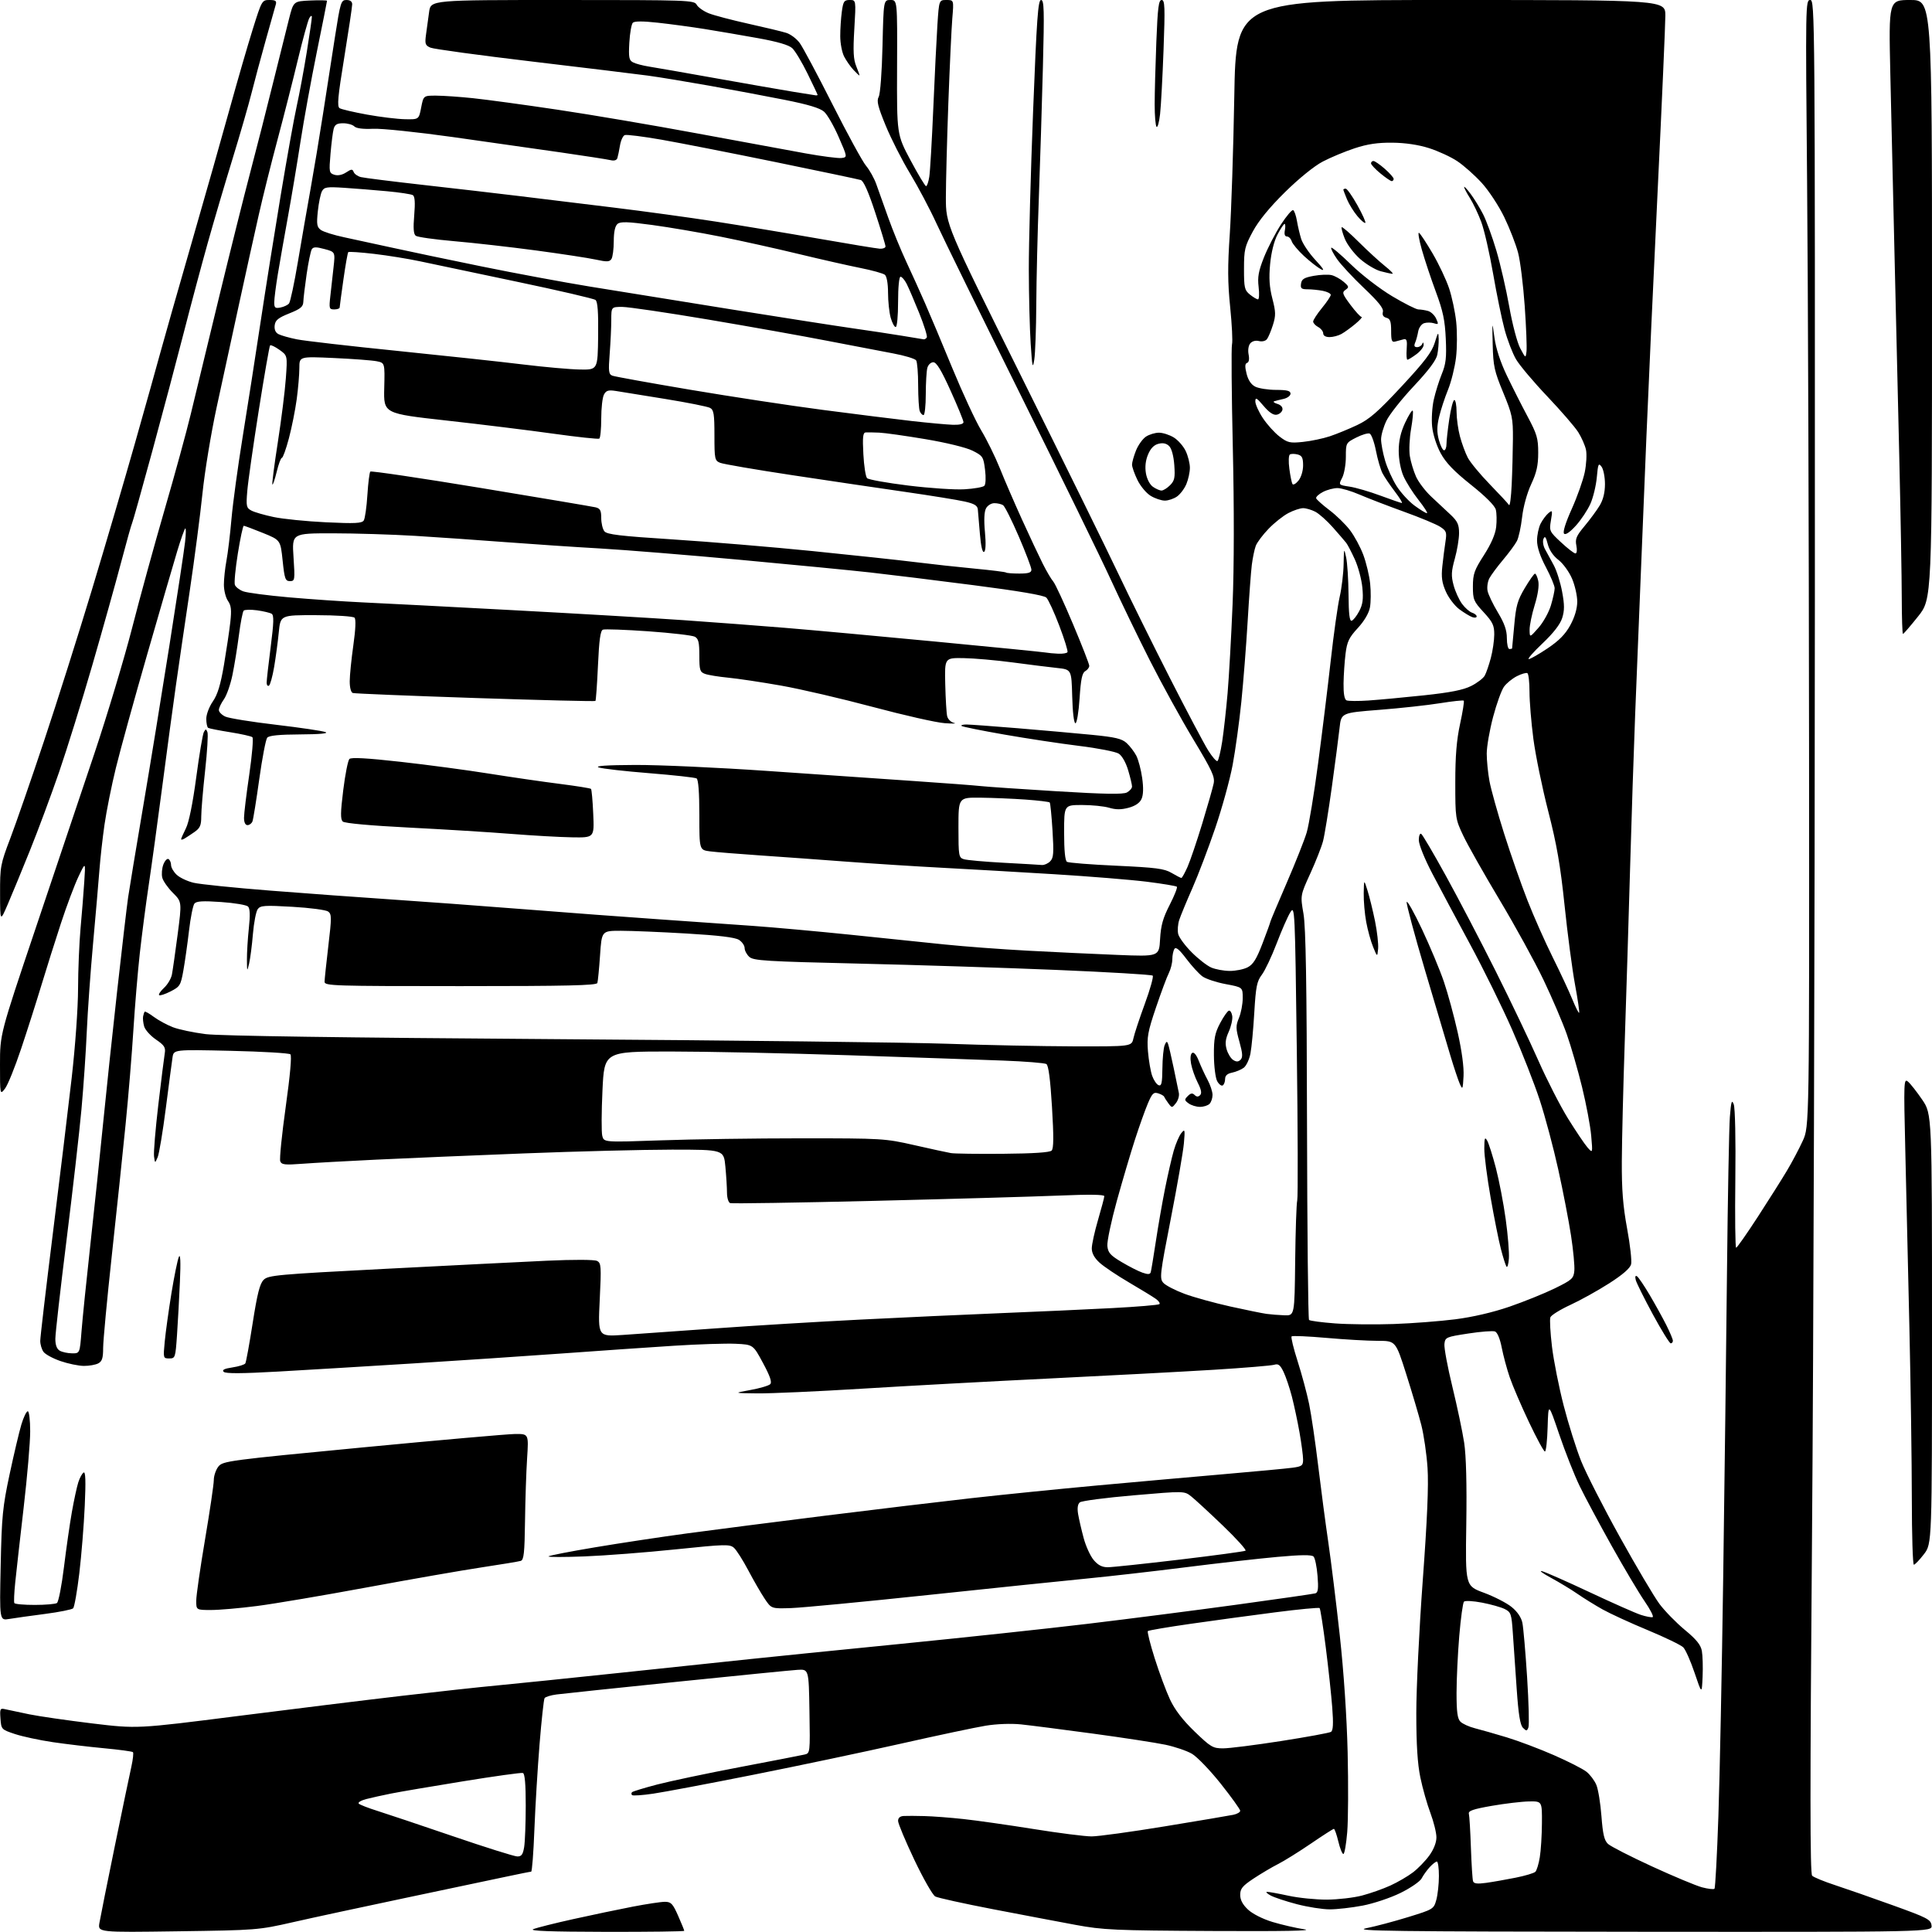 <?xml version="1.0" encoding="UTF-8" standalone="no"?>
<svg 
  version="1.1" 
  xmlns="http://www.w3.org/2000/svg" 
  xmlns:xlink="http://www.w3.org/1999/xlink" 
  xmlns:svg="http://www.w3.org/2000/svg"
  xmlns:rdf="http://www.w3.org/1999/02/22-rdf-syntax-ns#"
  xmlns:cc="http://creativecommons.org/ns#"
  xmlns:dc="http://purl.org/dc/elements/1.1/"
  viewBox="0 0 768 768"
  width="768"
  height="768"
>
<style>svg {background-color: white; }</style>"
<path stroke="none" fill="black" fill-rule="evenodd" d="M70.69,767.72C38.88,768.17 38.88,768.17 39.53,764.34C39.89,762.23 42.62,748.58 45.61,734.00C48.60,719.42 51.57,705.15 52.22,702.28C52.86,699.40 53.14,696.81 52.85,696.51C52.55,696.22 47.40,695.52 41.41,694.96C35.41,694.40 26.20,693.30 20.95,692.53C15.69,691.75 8.94,690.30 5.95,689.31C0.57,687.52 0.50,687.44 0.19,683.22C-0.10,679.19 0.02,678.96 2.19,679.47C3.46,679.76 7.69,680.66 11.60,681.46C15.50,682.26 26.75,683.88 36.60,685.08C54.50,687.24 54.50,687.24 94.50,682.15C116.50,679.35 145.97,675.72 160.00,674.09C174.03,672.45 190.90,670.61 197.50,670.00C204.10,669.38 226.15,667.12 246.50,664.97C266.85,662.83 290.02,660.38 298.00,659.53C305.98,658.68 332.92,655.96 357.88,653.48C382.84,651.00 416.36,647.41 432.38,645.49C448.40,643.57 475.00,640.16 491.50,637.90C508.00,635.64 522.12,633.60 522.89,633.38C523.96,633.05 524.15,631.46 523.74,626.39C523.45,622.77 522.74,619.34 522.15,618.75C521.40,618.00 517.18,618.04 507.80,618.89C500.48,619.55 484.15,621.39 471.50,622.99C458.85,624.59 441.07,626.62 432.00,627.50C422.93,628.38 394.57,631.32 369.00,634.03C343.43,636.74 318.93,639.08 314.57,639.23C306.63,639.50 306.63,639.50 303.96,635.50C302.49,633.30 299.56,628.23 297.45,624.23C295.34,620.24 292.80,616.23 291.80,615.32C290.12,613.80 288.45,613.84 268.55,615.90C256.75,617.13 240.44,618.38 232.30,618.70C224.16,619.01 217.74,619.01 218.04,618.68C218.34,618.35 226.66,616.73 236.54,615.08C246.42,613.42 263.05,610.91 273.50,609.50C283.95,608.09 308.48,604.95 328.00,602.51C347.52,600.08 373.62,596.95 386.00,595.56C398.38,594.17 420.88,591.90 436.00,590.51C451.12,589.13 473.85,587.10 486.50,586.01C499.15,584.92 511.41,583.77 513.75,583.45C517.55,582.94 518.00,582.60 518.00,580.19C518.00,578.71 517.36,573.89 516.59,569.48C515.81,565.07 514.44,558.64 513.55,555.18C512.65,551.72 511.17,547.32 510.25,545.39C508.91,542.59 508.16,542.01 506.54,542.51C505.42,542.86 494.58,543.76 482.45,544.51C470.32,545.25 441.07,546.81 417.45,547.96C393.83,549.11 360.14,550.94 342.58,552.03C325.03,553.11 306.35,553.95 301.08,553.89C291.50,553.78 291.50,553.78 298.29,552.55C302.03,551.87 305.57,550.83 306.17,550.23C306.94,549.46 306.14,547.08 303.31,541.83C299.38,534.50 299.38,534.50 292.44,534.17C288.62,533.99 277.62,534.34 268.00,534.95C258.38,535.56 238.35,536.94 223.50,538.02C208.65,539.09 181.88,540.88 164.00,542.00C146.12,543.12 122.16,544.56 110.74,545.21C96.03,546.04 89.67,546.07 88.92,545.32C88.16,544.56 89.17,544.05 92.40,543.57C94.91,543.19 97.21,542.47 97.52,541.97C97.83,541.47 99.15,534.23 100.45,525.90C102.27,514.27 103.28,510.27 104.80,508.76C106.63,506.92 110.07,506.61 153.14,504.38C178.64,503.06 207.60,501.61 217.50,501.15C228.06,500.67 236.25,500.70 237.31,501.23C238.98,502.06 239.06,503.24 238.40,516.73C237.69,531.32 237.69,531.32 247.60,530.66C253.04,530.30 269.65,529.13 284.50,528.05C299.35,526.97 325.23,525.40 342.00,524.56C358.77,523.71 383.98,522.56 398.00,521.99C412.02,521.43 431.78,520.53 441.90,520.00C452.02,519.47 460.57,518.75 460.90,518.41C461.23,518.07 460.60,517.14 459.50,516.35C458.40,515.55 453.60,512.61 448.84,509.82C444.07,507.03 438.78,503.48 437.09,501.93C435.02,500.04 434.00,498.17 434.00,496.26C434.00,494.68 435.12,489.60 436.48,484.95C437.84,480.30 438.97,476.05 438.98,475.50C439.00,474.84 432.92,474.76 421.25,475.25C411.49,475.66 378.30,476.61 347.50,477.36C316.70,478.10 290.94,478.51 290.25,478.25C289.56,478.00 289.00,476.15 288.99,474.14C288.99,472.14 288.70,467.46 288.35,463.75C287.71,457.00 287.71,457.00 267.11,457.00C255.77,457.01 229.40,457.67 208.50,458.49C187.60,459.30 161.05,460.42 149.50,460.98C137.95,461.53 124.79,462.27 120.26,462.61C113.20,463.15 111.94,463.00 111.40,461.60C111.06,460.70 112.04,450.97 113.58,439.97C115.32,427.57 116.03,419.65 115.44,419.11C114.92,418.63 104.27,418.01 91.78,417.72C69.05,417.20 69.05,417.20 68.58,420.35C68.32,422.08 67.12,431.15 65.92,440.50C64.72,449.85 63.26,458.62 62.68,460.00C61.61,462.50 61.61,462.50 61.23,459.67C61.02,458.12 61.79,448.89 62.93,439.17C64.08,429.45 65.23,420.25 65.49,418.73C65.89,416.38 65.35,415.53 61.99,413.23C59.80,411.73 57.69,409.38 57.30,408.00C56.91,406.62 56.72,404.82 56.89,404.00C57.05,403.18 57.34,402.34 57.53,402.15C57.72,401.96 59.36,402.90 61.18,404.25C63.01,405.60 66.41,407.44 68.74,408.34C71.07,409.24 76.92,410.47 81.74,411.08C87.37,411.79 136.70,412.50 220.00,413.07C291.23,413.55 361.65,414.38 376.50,414.91C391.35,415.44 413.93,415.90 426.67,415.94C449.84,416.00 449.84,416.00 450.55,412.75C450.93,410.96 452.98,404.78 455.09,399.02C457.21,393.25 458.61,388.22 458.22,387.83C457.82,387.44 440.62,386.42 420.00,385.56C399.38,384.70 363.88,383.57 341.12,383.04C304.52,382.18 299.52,381.88 297.87,380.38C296.84,379.45 296.00,377.87 296.00,376.87C296.00,375.87 294.99,374.40 293.75,373.61C292.20,372.62 285.75,371.84 273.00,371.09C262.82,370.49 251.05,370.00 246.84,370.00C239.19,370.00 239.19,370.00 238.53,379.75C238.16,385.11 237.68,390.06 237.46,390.75C237.15,391.73 225.38,392.00 183.03,392.00C132.23,392.00 129.00,391.90 129.02,390.25C129.03,389.29 129.71,382.88 130.52,376.00C131.86,364.72 131.86,363.39 130.45,362.35C129.59,361.71 123.21,360.87 116.27,360.47C105.14,359.83 103.52,359.93 102.45,361.40C101.78,362.32 100.92,366.76 100.54,371.28C100.17,375.80 99.48,381.07 99.03,383.00C98.23,386.37 98.20,386.32 98.16,381.50C98.14,378.75 98.48,373.12 98.92,369.00C99.48,363.83 99.38,361.15 98.61,360.37C98.00,359.74 93.19,358.93 87.91,358.57C80.61,358.06 78.08,358.21 77.28,359.20C76.71,359.92 75.74,364.77 75.13,370.00C74.52,375.23 73.51,382.33 72.89,385.79C71.84,391.70 71.54,392.20 67.79,394.11C65.60,395.23 63.55,395.89 63.25,395.58C62.94,395.27 63.83,393.96 65.23,392.66C66.63,391.37 68.03,389.00 68.34,387.40C68.65,385.81 69.67,378.65 70.61,371.50C72.31,358.50 72.31,358.50 68.72,354.91C66.74,352.93 64.84,350.22 64.50,348.87C64.17,347.52 64.36,345.17 64.94,343.65C65.52,342.13 66.45,341.16 67.00,341.50C67.55,341.84 68.00,342.91 68.00,343.88C68.00,344.86 69.01,346.60 70.25,347.75C71.49,348.91 74.53,350.34 77.00,350.92C79.47,351.51 93.16,352.91 107.41,354.03C121.66,355.15 143.03,356.71 154.91,357.50C166.78,358.29 190.68,360.05 208.00,361.41C225.32,362.78 249.62,364.59 262.00,365.44C274.38,366.29 291.25,367.47 299.50,368.07C307.75,368.66 325.07,370.23 338.00,371.56C350.93,372.89 367.80,374.64 375.50,375.44C383.20,376.24 398.05,377.35 408.50,377.91C418.95,378.47 434.98,379.23 444.13,379.59C460.76,380.26 460.76,380.26 461.15,373.32C461.46,367.89 462.28,364.94 464.96,359.72C466.84,356.05 468.13,352.80 467.82,352.49C467.51,352.18 462.14,351.29 455.88,350.50C449.62,349.72 433.02,348.37 419.00,347.51C404.98,346.65 384.95,345.50 374.50,344.95C364.05,344.40 346.95,343.31 336.50,342.52C326.05,341.73 310.52,340.61 302.00,340.03C293.48,339.45 284.59,338.73 282.25,338.43C278.00,337.88 278.00,337.88 278.00,324.00C278.00,315.04 277.61,309.88 276.91,309.44C276.31,309.07 267.87,308.14 258.16,307.36C248.45,306.59 239.38,305.56 238.00,305.06C236.33,304.46 241.14,304.13 252.52,304.08C261.89,304.04 285.51,305.11 305.02,306.46C324.54,307.81 350.62,309.61 363.00,310.45C375.38,311.29 387.52,312.21 390.00,312.49C392.48,312.76 406.07,313.69 420.21,314.55C439.03,315.70 446.46,315.82 447.96,315.02C449.08,314.42 450.00,313.35 450.00,312.65C450.00,311.94 449.31,309.03 448.46,306.18C447.55,303.12 446.02,300.42 444.71,299.58C443.49,298.81 436.43,297.42 429.00,296.51C421.57,295.60 408.14,293.56 399.15,291.99C390.16,290.42 382.54,288.88 382.23,288.57C381.92,288.25 382.75,288.00 384.08,288.00C385.41,287.99 394.60,288.66 404.50,289.48C414.40,290.30 427.68,291.48 434.00,292.10C443.34,293.02 445.94,293.63 447.85,295.37C449.13,296.54 450.86,298.80 451.69,300.38C452.51,301.97 453.57,305.95 454.03,309.23C454.59,313.18 454.50,316.00 453.77,317.60C453.05,319.19 451.30,320.38 448.63,321.10C445.70,321.89 443.57,321.89 440.92,321.10C438.91,320.49 434.06,320.00 430.13,320.00C423.00,320.00 423.00,320.00 423.00,330.94C423.00,338.07 423.40,342.13 424.14,342.59C424.77,342.98 433.62,343.68 443.81,344.14C459.56,344.87 462.83,345.29 465.72,347.00C467.59,348.10 469.34,349.00 469.61,349.00C469.89,349.00 470.99,347.01 472.07,344.59C473.14,342.16 475.77,334.40 477.92,327.34C480.07,320.28 482.11,313.12 482.45,311.44C482.99,308.81 481.82,306.29 474.38,293.94C469.59,286.00 461.81,271.85 457.07,262.50C452.34,253.15 445.38,238.75 441.60,230.50C437.83,222.25 421.79,189.40 405.96,157.50C390.12,125.60 374.99,94.76 372.33,88.97C369.68,83.18 364.90,74.15 361.72,68.90C358.54,63.65 354.20,55.11 352.07,49.92C348.95,42.31 348.41,40.12 349.29,38.50C349.92,37.36 350.57,28.68 350.81,18.25C351.24,0.00 351.24,0.00 353.98,0.00C356.71,-0.00 356.71,-0.00 356.60,26.75C356.50,53.50 356.50,53.50 361.97,63.75C364.98,69.39 367.75,74.00 368.13,74.00C368.51,74.00 369.09,72.31 369.41,70.25C369.73,68.19 370.45,55.93 371.00,43.00C371.55,30.07 372.29,15.11 372.64,9.75C373.29,-0.00 373.29,-0.00 376.23,0.00C379.17,0.00 379.17,0.00 378.56,7.25C378.23,11.24 377.52,26.42 376.98,41.00C376.45,55.58 376.01,72.41 376.00,78.41C376.00,89.33 376.00,89.33 406.12,149.91C422.68,183.24 439.96,218.38 444.52,228.00C449.08,237.62 458.32,256.30 465.04,269.50C471.77,282.70 478.61,295.64 480.24,298.25C481.87,300.86 483.54,302.78 483.96,302.52C484.38,302.27 485.22,298.78 485.84,294.78C486.45,290.78 487.42,282.10 487.99,275.50C488.55,268.90 489.45,252.93 489.98,240.00C490.58,225.44 490.61,201.77 490.06,177.78C489.57,156.48 489.43,138.09 489.74,136.90C490.05,135.72 489.72,129.07 489.02,122.12C488.01,112.26 487.98,105.89 488.86,93.00C489.47,83.92 490.28,59.29 490.65,38.25C491.31,0.00 491.31,0.00 576.66,0.00C662.00,0.00 662.00,0.00 662.00,6.25C662.00,9.69 660.64,40.62 658.98,75.00C657.32,109.38 655.30,153.70 654.48,173.50C653.67,193.30 652.56,220.53 652.01,234.00C651.46,247.47 650.56,269.98 650.00,284.00C649.45,298.02 648.54,325.48 647.99,345.00C647.43,364.52 646.49,395.35 645.88,413.50C645.27,431.65 644.74,453.25 644.70,461.50C644.64,472.91 645.14,479.34 646.80,488.35C648.01,494.86 648.72,501.26 648.39,502.57C648.00,504.13 645.06,506.70 639.73,510.11C635.30,512.95 628.35,516.82 624.28,518.70C620.22,520.57 616.63,522.80 616.30,523.65C615.98,524.50 616.27,529.76 616.94,535.34C617.61,540.93 619.71,551.47 621.59,558.76C623.47,566.05 626.60,575.97 628.53,580.81C630.47,585.64 637.39,599.23 643.93,611.00C650.46,622.77 657.54,634.72 659.65,637.57C661.77,640.41 666.29,645.04 669.70,647.87C674.30,651.66 676.07,653.84 676.51,656.25C676.84,658.04 676.98,662.65 676.81,666.50C676.50,673.50 676.50,673.50 673.63,665.00C672.06,660.33 670.03,655.76 669.13,654.85C668.24,653.95 661.88,650.87 655.00,648.01C648.12,645.16 640.02,641.43 637.00,639.74C633.98,638.04 629.50,635.27 627.06,633.58C624.62,631.88 619.89,629.03 616.56,627.22C613.23,625.42 611.62,624.23 613.00,624.58C614.38,624.93 622.92,628.70 632.00,632.97C641.08,637.23 650.19,641.27 652.26,641.94C654.33,642.61 656.44,643.01 656.95,642.83C657.47,642.65 656.02,639.80 653.74,636.50C651.47,633.20 645.58,623.30 640.66,614.50C635.74,605.70 630.00,594.98 627.91,590.67C625.82,586.36 622.17,577.13 619.81,570.17C615.50,557.50 615.50,557.50 615.21,567.25C615.06,572.61 614.57,577.00 614.13,577.00C613.68,577.00 610.82,571.71 607.76,565.25C604.69,558.79 601.27,550.80 600.14,547.50C599.01,544.20 597.58,538.88 596.96,535.69C596.28,532.18 595.22,529.64 594.29,529.28C593.45,528.96 588.65,529.32 583.63,530.10C574.81,531.45 574.49,531.59 574.18,534.25C574.01,535.76 575.43,543.41 577.34,551.25C579.25,559.09 581.36,569.10 582.03,573.50C582.82,578.72 583.11,590.01 582.87,605.96C582.50,630.42 582.50,630.42 589.90,633.15C593.96,634.66 598.91,637.19 600.87,638.79C603.15,640.63 604.72,642.93 605.17,645.09C605.56,646.97 606.41,656.71 607.05,666.75C607.69,676.78 607.93,685.75 607.57,686.68C606.99,688.18 606.77,688.20 605.40,686.83C604.29,685.72 603.61,681.52 602.91,671.40C602.37,663.76 601.68,653.78 601.38,649.23C600.86,641.53 600.63,640.86 598.16,639.62C596.70,638.89 592.63,637.74 589.12,637.07C585.62,636.40 582.39,636.22 581.95,636.68C581.52,637.13 580.67,643.26 580.08,650.30C579.49,657.35 579.00,667.55 579.00,672.98C579.00,680.55 579.36,683.22 580.55,684.40C581.39,685.25 583.98,686.42 586.30,687.01C588.61,687.59 594.30,689.22 598.94,690.62C603.58,692.03 612.02,695.21 617.69,697.70C623.36,700.18 629.18,703.14 630.62,704.28C632.06,705.41 633.84,707.77 634.57,709.52C635.31,711.28 636.22,716.87 636.60,721.96C637.15,729.17 637.72,731.60 639.21,732.99C640.27,733.97 648.11,737.98 656.65,741.91C665.19,745.84 674.15,749.58 676.56,750.23C678.96,750.87 681.20,751.13 681.53,750.80C681.86,750.47 682.56,737.45 683.09,721.85C683.63,706.26 684.48,663.58 685.00,627.00C685.52,590.42 686.19,535.98 686.50,506.00C686.81,476.02 687.33,448.12 687.65,444.00C688.14,437.80 688.41,436.93 689.19,439.00C689.74,440.44 690.01,453.09 689.82,468.75C689.64,483.74 689.79,496.00 690.14,496.00C690.49,496.00 694.35,490.49 698.73,483.75C703.10,477.01 708.33,468.74 710.34,465.36C712.36,461.99 715.18,456.65 716.62,453.51C719.24,447.79 719.24,447.79 719.13,296.65C719.06,213.52 718.71,112.76 718.35,72.75C717.70,1.64 717.73,0.00 719.59,0.00C721.46,0.00 721.50,4.61 721.44,238.75C721.41,370.06 720.90,537.58 720.30,611.00C719.49,711.02 719.50,744.78 720.36,745.63C720.99,746.25 725.10,747.94 729.50,749.38C733.90,750.82 744.25,754.43 752.50,757.41C766.23,762.36 767.53,763.03 767.82,765.41C768.13,768.00 768.13,768.00 652.32,767.91C553.84,767.83 537.49,767.62 543.09,766.50C546.71,765.78 554.23,763.78 559.80,762.06C569.77,758.99 569.94,758.88 570.96,755.22C571.52,753.17 571.99,748.91 571.99,745.75C572.00,742.59 571.63,740.00 571.17,740.00C570.72,740.00 569.43,741.01 568.30,742.25C567.17,743.49 565.74,745.49 565.12,746.70C564.49,747.91 560.72,750.50 556.74,752.46C552.75,754.43 545.98,756.69 541.66,757.51C537.35,758.33 531.47,759.00 528.60,759.00C525.73,759.00 519.84,758.07 515.51,756.94C511.19,755.81 506.49,754.25 505.08,753.48C503.66,752.71 503.03,752.06 503.68,752.04C504.34,752.02 508.16,752.71 512.18,753.58C516.21,754.46 523.10,755.15 527.50,755.13C531.90,755.10 538.20,754.37 541.50,753.49C544.80,752.62 549.86,750.83 552.74,749.51C555.61,748.20 559.63,745.86 561.66,744.31C563.69,742.77 566.62,739.74 568.17,737.60C569.93,735.18 571.00,732.44 571.00,730.37C571.00,728.54 569.92,724.19 568.61,720.69C567.29,717.19 565.49,710.84 564.61,706.56C563.48,701.12 563.00,693.45 563.00,680.99C563.00,671.20 564.15,647.51 565.56,628.35C567.34,604.24 567.93,590.43 567.47,583.54C567.11,578.06 565.99,570.37 564.99,566.45C563.99,562.54 561.28,553.41 558.98,546.17C554.79,533.00 554.79,533.00 547.64,533.00C543.71,533.00 534.54,532.48 527.25,531.83C519.97,531.19 513.75,530.92 513.43,531.24C513.11,531.56 514.19,536.02 515.84,541.16C517.48,546.30 519.53,553.92 520.39,558.09C521.25,562.26 522.87,573.29 523.99,582.59C525.11,591.89 526.92,605.58 528.01,613.00C529.10,620.42 531.15,637.08 532.57,650.00C534.17,664.57 535.36,682.28 535.71,696.59C536.01,709.30 535.94,723.58 535.54,728.34C535.14,733.10 534.46,737.00 534.01,737.00C533.56,737.00 532.66,734.75 532.00,732.00C531.34,729.25 530.55,727.00 530.24,727.00C529.93,727.00 525.82,729.64 521.09,732.87C516.37,736.09 510.50,739.75 508.05,740.99C505.60,742.23 501.22,744.83 498.30,746.76C493.89,749.69 493.00,750.78 493.00,753.24C493.00,755.26 493.99,757.12 496.11,759.10C497.93,760.80 501.98,762.85 505.86,764.02C509.51,765.12 515.20,766.43 518.50,766.93C522.47,767.52 510.14,767.75 482.00,767.60C442.92,767.40 438.54,767.20 427.50,765.16C420.90,763.94 406.08,761.12 394.57,758.91C383.06,756.69 372.81,754.43 371.78,753.88C370.75,753.33 367.01,746.77 363.46,739.30C359.91,731.82 357.00,724.87 357.00,723.85C357.00,722.63 357.77,721.96 359.25,721.88C360.49,721.81 364.20,721.83 367.50,721.92C370.80,722.00 377.77,722.53 383.00,723.10C388.23,723.66 400.74,725.45 410.82,727.06C420.90,728.68 431.29,730.00 433.92,730.00C436.55,730.00 449.68,728.20 463.10,725.99C476.52,723.79 488.74,721.73 490.25,721.41C491.76,721.10 493.00,720.38 493.00,719.81C493.00,719.25 489.51,714.40 485.25,709.03C480.99,703.67 475.83,698.32 473.79,697.14C471.76,695.96 467.03,694.35 463.28,693.56C459.54,692.77 446.58,690.78 434.49,689.14C422.40,687.50 409.51,685.85 405.84,685.47C401.92,685.07 396.17,685.28 391.84,685.99C387.81,686.65 372.57,689.87 358.00,693.16C343.43,696.44 317.10,701.99 299.50,705.49C281.90,709.00 263.97,712.38 259.66,713.01C255.36,713.65 251.57,713.90 251.25,713.58C250.93,713.26 250.93,712.74 251.25,712.42C251.57,712.10 256.03,710.74 261.17,709.39C266.30,708.05 281.07,704.93 294.00,702.47C306.93,700.01 318.52,697.76 319.77,697.47C322.04,696.95 322.05,696.90 321.77,680.22C321.50,663.50 321.50,663.50 317.00,663.79C314.52,663.95 292.93,666.09 269.00,668.55C245.07,671.01 223.60,673.26 221.27,673.57C218.95,673.87 216.79,674.53 216.47,675.05C216.16,675.56 215.26,683.74 214.49,693.24C213.72,702.73 212.79,718.04 212.43,727.25C212.08,736.46 211.50,744.01 211.14,744.02C210.79,744.02 206.22,744.94 201.00,746.05C195.78,747.16 177.78,750.96 161.00,754.49C144.22,758.02 124.20,762.34 116.50,764.09C102.70,767.23 102.05,767.28 70.69,767.72zM240.75,767.94C218.56,767.89 210.22,767.58 212.00,766.86C213.38,766.30 220.57,764.49 228.00,762.85C235.43,761.20 246.00,758.99 251.50,757.93C257.00,756.87 262.76,756.00 264.30,756.00C266.75,756.00 267.43,756.72 269.56,761.53C270.90,764.57 272.00,767.27 272.00,767.53C272.00,767.79 257.94,767.97 240.75,767.94zM590.74,748.47C593.36,748.11 598.62,747.18 602.43,746.42C606.25,745.66 609.80,744.60 610.34,744.06C610.87,743.53 611.66,740.94 612.09,738.30C612.53,735.66 612.91,729.56 612.94,724.75C613.00,716.00 613.00,716.00 607.75,716.10C604.86,716.15 598.23,716.94 593.00,717.85C585.56,719.15 583.59,719.84 583.90,721.01C584.12,721.83 584.48,727.90 584.71,734.50C584.94,741.10 585.32,747.09 585.56,747.81C585.87,748.78 587.24,748.95 590.74,748.47zM205.62,737.97C207.30,737.99 207.87,737.22 208.36,734.25C208.70,732.19 208.98,724.80 208.99,717.83C209.00,709.29 208.63,705.04 207.87,704.79C207.25,704.58 196.53,706.07 184.06,708.10C171.58,710.12 158.70,712.31 155.44,712.97C152.17,713.62 147.76,714.60 145.62,715.15C143.49,715.70 142.14,716.52 142.62,716.98C143.11,717.44 146.43,718.73 150.00,719.85C153.57,720.97 167.07,725.50 180.00,729.91C192.93,734.33 204.45,737.95 205.62,737.97zM486.21,695.00C488.63,695.00 499.00,693.69 509.25,692.09C519.50,690.49 528.43,688.85 529.08,688.45C529.94,687.92 530.08,685.23 529.59,678.78C529.22,673.87 528.06,663.08 527.01,654.81C525.96,646.53 524.86,639.53 524.57,639.24C524.28,638.95 516.27,639.71 506.77,640.94C497.27,642.16 482.15,644.22 473.16,645.51C464.17,646.80 456.58,648.09 456.29,648.38C456.00,648.67 457.22,653.54 459.01,659.20C460.80,664.87 463.53,672.22 465.08,675.54C467.00,679.65 470.11,683.71 474.85,688.29C481.29,694.50 482.13,695.00 486.21,695.00zM3.65,643.56C-0.20,644.21 -0.20,644.21 0.27,622.35C0.68,602.76 1.05,599.00 3.83,586.00C5.53,578.02 7.64,569.14 8.50,566.25C9.37,563.36 10.51,561.00 11.04,561.00C11.57,561.00 12.00,564.54 12.00,568.98C12.00,573.37 10.84,586.98 9.41,599.23C7.99,611.48 6.48,624.88 6.06,629.00C5.63,633.12 5.47,636.84 5.70,637.25C5.93,637.66 9.58,637.99 13.81,637.98C18.04,637.98 22.01,637.64 22.63,637.23C23.25,636.83 24.51,630.42 25.42,623.00C26.33,615.58 27.75,605.67 28.58,601.00C29.41,596.33 30.55,591.04 31.12,589.26C31.68,587.48 32.64,585.73 33.23,585.36C34.01,584.88 34.14,588.68 33.69,598.59C33.35,606.24 32.37,618.33 31.52,625.47C30.67,632.60 29.56,638.84 29.07,639.33C28.58,639.82 23.52,640.83 17.84,641.57C12.15,642.31 5.77,643.20 3.65,643.56zM83.91,640.00C78.00,640.00 78.00,640.00 78.01,636.25C78.02,634.19 79.59,623.27 81.50,612.00C83.41,600.73 84.98,590.09 84.99,588.36C84.99,586.63 85.83,584.20 86.83,582.96C88.59,580.78 90.89,580.48 144.08,575.38C174.56,572.46 201.90,570.05 204.83,570.03C210.16,570.00 210.16,570.00 209.53,579.75C209.18,585.11 208.81,596.37 208.70,604.76C208.53,617.33 208.24,620.10 207.00,620.48C206.18,620.73 199.20,621.89 191.50,623.05C183.80,624.21 163.32,627.78 146.00,630.99C128.68,634.20 108.95,637.54 102.16,638.41C95.37,639.29 87.16,640.00 83.91,640.00zM440.34,623.00C442.08,623.00 454.92,621.64 468.88,619.98C482.84,618.32 494.64,616.72 495.11,616.43C495.57,616.14 491.51,611.64 486.07,606.42C480.64,601.21 474.97,595.98 473.48,594.81C470.77,592.68 470.77,592.68 450.66,594.41C439.59,595.36 429.96,596.62 429.25,597.21C428.40,597.91 428.17,599.51 428.57,601.89C428.91,603.87 429.89,608.14 430.76,611.37C431.62,614.60 433.42,618.54 434.75,620.12C436.48,622.18 438.08,623.00 440.34,623.00zM760.79,622.00C760.35,622.00 759.99,610.19 759.98,595.75C759.97,581.31 759.54,550.83 759.02,528.00C758.51,505.18 757.77,473.45 757.39,457.50C756.73,429.91 756.78,428.57 758.45,429.96C759.42,430.76 761.96,434.00 764.11,437.15C768.00,442.89 768.00,442.89 768.00,528.26C768.00,613.64 768.00,613.64 764.79,617.82C763.02,620.12 761.22,622.00 760.79,622.00zM33.32,542.97C31.22,542.95 27.05,542.09 24.05,541.05C21.05,540.02 18.01,538.37 17.30,537.39C16.58,536.42 16.00,534.45 16.00,533.02C16.00,531.59 18.25,512.43 20.99,490.46C23.73,468.48 27.11,440.61 28.49,428.52C29.92,416.00 31.01,400.73 31.03,393.02C31.05,385.59 31.50,374.77 32.02,369.00C32.55,363.23 33.21,354.90 33.50,350.50C34.03,342.50 34.03,342.50 31.18,348.50C29.61,351.80 26.48,360.12 24.23,367.00C21.97,373.88 18.50,384.90 16.50,391.50C14.51,398.10 10.87,409.52 8.40,416.89C5.94,424.25 3.05,431.40 1.96,432.77C0.00,435.27 0.00,435.27 0.00,423.18C0.00,411.10 0.00,411.10 14.07,369.30C21.81,346.31 32.37,314.90 37.53,299.50C42.68,284.10 49.44,261.63 52.53,249.57C55.62,237.51 61.43,216.36 65.44,202.57C69.45,188.78 74.14,171.65 75.86,164.50C77.59,157.35 82.60,136.65 86.99,118.50C91.39,100.35 97.01,77.85 99.48,68.50C101.95,59.15 106.02,43.17 108.53,33.00C111.04,22.82 113.90,11.35 114.89,7.50C116.67,0.50 116.67,0.50 123.34,0.20C127.00,0.04 130.00,0.10 130.00,0.32C130.00,0.55 128.18,9.69 125.95,20.62C123.72,31.55 120.80,47.62 119.45,56.32C118.11,65.02 115.85,78.52 114.43,86.32C113.01,94.12 111.21,104.33 110.44,109.00C109.67,113.67 109.03,118.68 109.02,120.11C109.00,122.35 109.35,122.66 111.47,122.25C112.83,121.99 114.37,121.27 114.89,120.64C115.41,120.01 117.00,112.52 118.43,104.00C119.87,95.47 122.13,82.42 123.47,75.00C124.80,67.58 127.01,54.30 128.37,45.50C129.73,36.70 131.87,22.86 133.14,14.75C135.33,0.74 135.56,0.00 137.72,0.00C139.21,0.00 140.00,0.60 140.00,1.73C140.00,2.68 138.58,12.17 136.85,22.83C134.28,38.55 133.94,42.34 135.01,43.01C135.74,43.46 140.65,44.60 145.92,45.56C151.19,46.51 157.97,47.34 161.00,47.39C166.50,47.50 166.50,47.50 167.42,42.75C168.34,38.00 168.34,38.00 173.42,38.02C176.21,38.03 182.78,38.48 188.00,39.03C193.22,39.57 208.30,41.62 221.50,43.59C234.70,45.55 259.68,49.79 277.00,53.01C294.32,56.23 313.82,59.82 320.33,60.99C326.83,62.16 333.22,62.98 334.52,62.81C336.89,62.50 336.89,62.50 333.40,54.50C331.49,50.10 328.88,45.56 327.60,44.42C325.97,42.96 321.33,41.56 311.89,39.68C304.53,38.22 291.07,35.69 282.00,34.07C272.93,32.46 261.90,30.64 257.50,30.05C253.10,29.45 232.40,26.94 211.50,24.46C190.60,21.98 172.44,19.50 171.14,18.95C169.04,18.05 168.84,17.48 169.35,13.72C169.67,11.40 170.22,7.36 170.58,4.75C171.23,0.00 171.23,0.00 223.58,0.00C273.79,0.00 275.97,0.08 276.94,1.88C277.49,2.91 279.65,4.44 281.73,5.28C283.82,6.11 290.92,7.98 297.51,9.44C304.10,10.90 310.88,12.53 312.58,13.07C314.27,13.60 316.66,15.40 317.88,17.06C319.11,18.72 324.98,29.71 330.92,41.48C336.87,53.26 342.87,64.25 344.27,65.91C345.66,67.56 347.50,70.85 348.34,73.21C349.19,75.57 351.32,81.55 353.08,86.50C354.84,91.45 358.06,99.33 360.24,104.00C362.42,108.67 365.78,116.10 367.71,120.50C369.64,124.90 374.55,136.57 378.61,146.44C382.68,156.31 387.83,167.41 390.06,171.10C392.29,174.80 395.62,181.57 397.46,186.16C399.29,190.75 403.25,199.90 406.25,206.50C409.25,213.10 412.95,220.97 414.47,224.00C415.99,227.03 417.87,230.23 418.66,231.13C419.45,232.02 422.99,239.66 426.54,248.11C430.10,256.55 433.00,264.01 433.00,264.68C433.00,265.35 432.28,266.30 431.40,266.80C430.17,267.49 429.64,270.02 429.15,277.60C428.79,283.10 428.06,287.50 427.50,287.50C426.91,287.50 426.38,283.08 426.22,276.82C425.93,266.14 425.93,266.14 420.22,265.53C417.07,265.20 409.10,264.20 402.50,263.32C395.90,262.44 387.12,261.67 383.00,261.61C375.50,261.50 375.50,261.50 375.75,272.00C375.89,277.77 376.23,283.48 376.51,284.68C376.78,285.88 378.01,287.09 379.25,287.38C380.49,287.66 378.80,287.71 375.50,287.47C372.20,287.24 359.38,284.34 347.00,281.03C334.62,277.72 318.20,273.90 310.50,272.54C302.80,271.18 293.35,269.76 289.50,269.39C285.65,269.02 281.49,268.34 280.25,267.88C278.23,267.14 278.00,266.38 278.00,260.56C278.00,255.32 277.65,253.88 276.19,253.10C275.19,252.57 266.88,251.60 257.70,250.95C248.53,250.31 240.42,250.01 239.67,250.30C238.67,250.68 238.16,254.37 237.70,264.54C237.36,272.08 236.90,278.43 236.69,278.64C236.48,278.86 214.97,278.33 188.90,277.47C162.83,276.60 140.94,275.71 140.25,275.48C139.51,275.23 139.01,273.33 139.02,270.78C139.03,268.43 139.68,262.00 140.46,256.50C141.36,250.14 141.53,246.15 140.93,245.54C140.40,245.00 133.56,244.55 125.74,244.54C111.50,244.50 111.50,244.50 110.82,251.36C110.45,255.13 109.62,261.31 108.98,265.10C108.34,268.89 107.41,272.25 106.91,272.56C106.41,272.86 106.00,272.32 106.00,271.35C106.00,270.38 106.72,264.00 107.60,257.16C108.85,247.49 108.93,244.58 107.99,243.99C107.32,243.58 104.71,242.96 102.19,242.61C99.67,242.27 97.28,242.33 96.87,242.74C96.46,243.16 95.60,247.55 94.97,252.50C94.33,257.45 93.17,264.59 92.39,268.36C91.62,272.13 90.09,276.47 88.99,278.01C87.90,279.55 87.00,281.45 87.00,282.24C87.00,283.03 88.17,284.21 89.60,284.87C91.04,285.52 100.10,286.98 109.75,288.11C119.40,289.25 128.24,290.56 129.40,291.02C130.73,291.56 127.06,291.90 119.37,291.94C110.95,291.98 106.93,292.38 106.22,293.25C105.65,293.94 104.23,301.36 103.06,309.75C101.89,318.13 100.68,325.67 100.36,326.50C100.05,327.32 99.16,328.00 98.39,328.00C97.52,328.00 97.00,326.91 97.00,325.08C97.00,323.47 97.93,315.77 99.08,307.96C100.22,300.14 100.78,293.44 100.33,293.05C99.87,292.66 95.90,291.77 91.50,291.07C87.10,290.37 83.16,289.59 82.75,289.34C82.34,289.09 82.00,287.47 82.00,285.74C82.00,284.00 83.15,280.95 84.59,278.86C86.50,276.11 87.67,272.26 89.03,264.31C90.03,258.36 91.17,250.73 91.55,247.34C92.09,242.46 91.90,240.70 90.62,238.87C89.73,237.60 89.00,234.69 89.00,232.41C89.00,230.14 89.46,225.87 90.01,222.92C90.57,219.98 91.48,212.47 92.02,206.22C92.57,199.98 94.57,185.34 96.46,173.69C98.35,162.03 101.52,141.70 103.51,128.50C105.50,115.30 109.13,92.43 111.58,77.67C114.03,62.92 116.89,46.94 117.95,42.17C119.01,37.40 120.80,27.75 121.94,20.73C123.07,13.70 123.99,7.40 123.97,6.73C123.95,6.04 123.50,6.24 122.96,7.18C122.42,8.10 120.38,15.53 118.42,23.68C116.47,31.83 112.84,46.09 110.36,55.37C107.87,64.64 104.50,78.14 102.87,85.37C101.23,92.59 97.69,108.62 95.00,121.00C92.31,133.38 88.31,151.82 86.10,162.00C83.90,172.18 81.38,187.47 80.50,196.00C79.62,204.53 77.33,222.07 75.41,235.00C73.48,247.93 71.01,264.80 69.92,272.50C68.82,280.20 66.39,298.20 64.52,312.50C62.65,326.80 60.21,344.57 59.09,352.00C57.98,359.43 56.40,371.57 55.57,379.00C54.75,386.43 53.60,400.15 53.02,409.50C52.44,418.85 51.05,435.73 49.92,447.00C48.80,458.27 46.34,481.73 44.44,499.13C42.55,516.52 41.00,533.04 41.00,535.84C41.00,539.85 40.59,541.15 39.07,541.96C38.00,542.53 35.41,542.99 33.32,542.97zM67.28,540.00C64.87,540.00 64.85,539.92 65.49,533.25C65.84,529.54 67.04,520.94 68.14,514.13C69.25,507.33 70.58,500.81 71.10,499.63C71.72,498.22 71.87,501.54 71.52,509.50C71.23,516.10 70.71,525.66 70.36,530.75C69.74,539.72 69.65,540.00 67.28,540.00zM28.61,537.97C31.72,538.00 31.72,538.00 32.40,529.25C32.77,524.44 34.39,508.57 36.00,494.00C37.61,479.43 39.85,458.05 40.99,446.50C42.13,434.95 44.63,411.42 46.54,394.21C48.46,377.00 50.43,360.12 50.93,356.71C51.43,353.29 54.09,337.23 56.84,321.00C59.60,304.77 64.33,275.75 67.36,256.50C70.40,237.25 73.19,218.80 73.56,215.50C73.94,212.20 73.97,209.76 73.62,210.09C73.28,210.41 71.85,214.46 70.45,219.09C69.05,223.71 63.70,242.12 58.55,260.00C53.40,277.88 47.78,298.23 46.07,305.24C44.35,312.25 42.32,322.38 41.55,327.74C40.77,333.11 39.86,341.32 39.51,346.00C39.15,350.68 38.03,363.73 37.00,375.00C35.97,386.27 34.85,402.02 34.50,410.00C34.16,417.98 33.20,431.93 32.38,441.00C31.55,450.07 28.88,473.48 26.44,493.00C24.00,512.52 22.00,530.17 22.00,532.20C22.00,534.67 22.58,536.24 23.75,536.92C24.71,537.48 26.90,537.95 28.61,537.97zM664.14,534.00C663.67,534.00 660.48,528.84 657.05,522.52C653.63,516.21 650.57,510.06 650.25,508.87C649.90,507.50 650.07,506.93 650.72,507.33C651.29,507.68 653.55,511.01 655.75,514.73C657.95,518.45 660.93,523.85 662.38,526.72C663.82,529.59 665.00,532.40 665.00,532.97C665.00,533.54 664.61,534.00 664.14,534.00zM554.00,526.32C561.42,526.06 572.45,525.21 578.50,524.44C585.37,523.57 593.44,521.69 600.00,519.44C605.77,517.45 613.88,514.18 618.00,512.17C624.90,508.79 625.53,508.23 625.82,505.16C626.00,503.32 625.41,497.02 624.51,491.16C623.61,485.30 621.33,473.48 619.43,464.89C617.54,456.31 614.24,443.93 612.10,437.39C609.97,430.85 605.01,418.19 601.08,409.27C597.15,400.34 589.62,385.04 584.33,375.27C579.04,365.49 572.31,352.89 569.36,347.25C566.28,341.36 564.00,335.70 564.00,333.94C564.00,332.26 564.43,331.15 564.95,331.47C565.47,331.79 569.92,339.35 574.83,348.28C579.75,357.20 588.61,374.18 594.53,386.00C600.45,397.82 608.08,413.80 611.48,421.50C614.88,429.20 620.19,439.59 623.29,444.60C626.40,449.60 629.88,454.78 631.03,456.10C633.14,458.50 633.14,458.50 632.53,451.50C632.20,447.65 630.56,438.95 628.90,432.16C627.24,425.38 624.51,415.93 622.83,411.16C621.15,406.40 616.98,396.65 613.56,389.50C610.14,382.35 602.29,368.05 596.11,357.73C589.93,347.40 583.44,335.93 581.69,332.23C578.56,325.63 578.50,325.23 578.50,311.00C578.50,300.46 579.02,294.11 580.41,287.74C581.46,282.92 582.11,278.78 581.87,278.53C581.62,278.29 577.39,278.74 572.47,279.53C567.55,280.33 556.69,281.52 548.34,282.17C533.15,283.36 533.15,283.36 532.49,289.43C532.13,292.77 530.74,303.33 529.42,312.89C528.09,322.46 526.52,332.13 525.92,334.39C525.33,336.65 523.06,342.42 520.87,347.22C516.89,355.93 516.89,355.93 518.15,363.22C519.08,368.59 519.45,390.58 519.56,447.27C519.64,489.49 520.00,524.33 520.36,524.70C520.73,525.06 525.41,525.68 530.76,526.08C536.12,526.47 546.58,526.58 554.00,526.32zM510.56,522.85C514.61,523.00 514.61,523.00 514.85,501.25C514.99,489.29 515.35,478.46 515.67,477.19C515.99,475.92 515.91,448.98 515.50,417.32C514.78,361.15 514.71,359.82 512.94,362.63C511.94,364.21 509.50,369.76 507.51,374.98C505.52,380.19 502.86,385.81 501.60,387.48C499.63,390.08 499.21,392.18 498.60,402.50C498.22,409.10 497.53,416.43 497.07,418.80C496.62,421.16 495.41,423.71 494.38,424.47C493.34,425.23 491.26,426.09 489.75,426.40C487.87,426.78 487.00,427.57 487.00,428.92C487.00,430.00 486.57,431.15 486.05,431.47C485.53,431.79 484.54,431.03 483.85,429.78C483.17,428.52 482.58,423.90 482.55,419.50C482.51,412.84 482.92,410.71 485.00,406.75C486.38,404.14 487.95,401.89 488.50,401.75C489.05,401.61 489.65,402.58 489.84,403.89C490.02,405.21 489.40,408.01 488.44,410.13C487.14,413.02 486.93,414.77 487.61,417.14C488.11,418.87 489.29,420.78 490.23,421.37C491.48,422.16 492.27,422.13 493.14,421.26C494.08,420.32 493.98,418.73 492.69,414.11C491.21,408.79 491.19,407.78 492.52,404.61C493.33,402.66 494.00,399.13 494.00,396.76C494.00,392.46 494.00,392.46 487.25,391.20C483.54,390.51 479.38,389.13 478.00,388.14C476.62,387.15 473.74,383.99 471.58,381.13C468.79,377.42 467.43,376.30 466.85,377.21C466.40,377.92 466.02,379.76 466.02,381.30C466.01,382.84 465.38,385.31 464.63,386.80C463.87,388.28 461.57,394.45 459.52,400.50C456.26,410.14 455.87,412.30 456.34,418.00C456.64,421.57 457.39,425.93 458.01,427.67C458.63,429.41 459.78,431.09 460.57,431.39C461.72,431.83 462.01,430.55 462.07,424.72C462.11,420.75 462.51,416.60 462.96,415.50C463.62,413.90 463.90,413.80 464.33,415.00C464.63,415.82 465.63,420.10 466.55,424.50C467.47,428.90 468.40,433.40 468.62,434.50C468.84,435.60 468.31,437.40 467.45,438.50C465.91,440.46 465.85,440.46 464.47,438.61C463.70,437.57 462.94,436.39 462.79,435.99C462.63,435.59 461.55,434.97 460.38,434.61C458.58,434.05 457.97,434.66 456.26,438.73C455.15,441.35 452.86,447.77 451.17,453.00C449.47,458.23 446.24,469.16 443.98,477.29C441.73,485.43 440.02,493.53 440.19,495.29C440.45,497.97 441.38,499.02 445.85,501.68C448.79,503.44 452.53,505.34 454.15,505.90C456.33,506.66 457.18,506.62 457.44,505.71C457.64,505.05 458.54,499.55 459.46,493.50C460.37,487.45 462.02,478.00 463.12,472.50C464.22,467.00 465.78,460.21 466.58,457.41C467.39,454.60 468.75,451.45 469.60,450.41C471.02,448.65 471.10,448.98 470.61,454.55C470.31,457.88 467.98,471.30 465.43,484.36C461.07,506.70 460.89,508.23 462.47,509.97C463.40,510.99 467.18,512.95 470.88,514.32C474.58,515.69 482.76,517.95 489.05,519.35C495.35,520.74 501.85,522.07 503.50,522.29C505.15,522.52 508.32,522.77 510.56,522.85zM599.81,500.26C599.64,502.59 599.20,504.05 598.84,503.49C598.48,502.94 597.48,499.79 596.63,496.49C595.77,493.20 593.93,483.99 592.54,476.03C591.14,468.06 590.01,459.29 590.03,456.53C590.06,452.32 590.24,451.82 591.18,453.43C591.80,454.49 593.35,459.39 594.64,464.32C595.92,469.24 597.68,478.39 598.54,484.65C599.41,490.90 599.98,497.93 599.81,500.26zM398.70,458.65C410.74,458.55 417.29,458.12 418.04,457.37C418.86,456.54 418.90,451.91 418.18,439.99C417.52,429.03 416.79,423.49 415.95,422.97C415.27,422.55 407.46,421.92 398.60,421.59C389.75,421.25 362.25,420.30 337.50,419.48C312.75,418.66 280.73,417.99 266.36,417.99C240.21,418.00 240.21,418.00 239.49,433.46C239.09,441.96 239.05,450.08 239.41,451.51C240.06,454.10 240.06,454.10 262.78,453.30C275.28,452.86 300.35,452.50 318.50,452.50C350.81,452.50 351.75,452.56 363.50,455.22C370.10,456.72 376.62,458.14 378.00,458.37C379.38,458.61 388.69,458.74 398.70,458.65zM476.99,440.00C475.56,440.00 473.53,439.38 472.50,438.62C470.79,437.37 470.76,437.10 472.17,435.69C473.33,434.52 474.02,434.42 474.86,435.26C475.66,436.06 476.31,436.09 477.06,435.34C477.80,434.60 477.52,433.13 476.12,430.39C475.03,428.25 473.83,424.86 473.47,422.86C473.07,420.60 473.24,418.97 473.93,418.54C474.61,418.13 475.62,419.36 476.52,421.68C477.34,423.78 478.90,427.16 480.00,429.20C481.10,431.23 482.00,433.95 482.00,435.25C482.00,436.54 481.46,438.14 480.80,438.80C480.14,439.46 478.43,440.00 476.99,440.00zM581.78,427.83C581.49,433.10 581.39,433.31 580.30,430.86C579.66,429.41 578.00,424.46 576.62,419.86C575.23,415.26 570.67,399.91 566.48,385.75C562.28,371.59 559.00,359.36 559.18,358.58C559.35,357.80 562.11,362.71 565.31,369.50C568.50,376.30 572.40,385.62 573.96,390.22C575.53,394.83 578.00,403.90 579.45,410.38C581.11,417.77 581.98,424.28 581.78,427.83zM627.73,402.60C627.94,402.40 627.20,397.34 626.09,391.36C624.99,385.39 623.12,371.27 621.95,360.00C620.28,343.99 618.86,335.78 615.45,322.50C613.05,313.15 610.39,300.19 609.54,293.70C608.69,287.21 608.00,278.80 608.00,275.01C608.00,271.22 607.63,267.89 607.17,267.60C606.71,267.32 604.83,267.86 602.99,268.79C601.15,269.73 598.83,271.62 597.85,273.00C596.86,274.38 594.91,279.77 593.53,285.00C592.14,290.23 591.00,296.78 591.00,299.57C591.00,302.35 591.49,307.29 592.09,310.53C592.69,313.77 595.32,323.19 597.94,331.46C600.56,339.73 604.74,351.69 607.23,358.02C609.72,364.36 614.21,374.49 617.22,380.52C620.22,386.56 623.73,394.08 625.02,397.24C626.31,400.39 627.53,402.81 627.73,402.60zM488.80,385.96C491.16,385.98 494.38,385.34 495.95,384.52C498.17,383.38 499.50,381.23 501.90,374.94C503.61,370.48 505.00,366.63 505.00,366.38C505.00,366.14 507.89,359.27 511.42,351.12C514.95,342.97 518.56,333.87 519.44,330.90C520.32,327.93 522.36,315.60 523.96,303.50C525.56,291.40 527.83,272.95 529.00,262.50C530.16,252.05 531.76,240.66 532.56,237.19C533.35,233.72 534.05,227.87 534.11,224.19C534.22,217.87 534.28,217.72 535.10,221.50C535.58,223.70 536.01,230.36 536.06,236.31C536.12,244.13 536.47,247.02 537.32,246.75C537.97,246.55 539.32,244.83 540.31,242.94C541.72,240.27 542.00,238.17 541.56,233.59C541.25,230.33 539.90,225.29 538.57,222.37C537.23,219.45 535.69,216.49 535.13,215.78C534.58,215.08 532.21,212.33 529.86,209.67C527.52,207.02 524.37,204.21 522.85,203.42C521.34,202.64 519.16,202.00 518.01,202.00C516.86,202.00 514.25,202.86 512.21,203.92C510.17,204.97 506.61,207.78 504.31,210.17C502.00,212.55 499.70,215.62 499.18,217.00C498.67,218.38 497.97,221.75 497.62,224.50C497.27,227.25 496.53,237.38 495.96,247.00C495.39,256.62 494.26,271.02 493.45,279.00C492.64,286.98 491.08,298.29 489.98,304.15C488.88,310.00 485.77,321.27 483.07,329.19C480.37,337.10 476.29,347.84 474.00,353.04C471.70,358.24 469.36,363.91 468.78,365.64C468.20,367.37 468.02,369.92 468.36,371.31C468.71,372.70 471.12,375.96 473.72,378.56C476.31,381.16 479.80,383.88 481.47,384.60C483.14,385.33 486.43,385.94 488.80,385.96zM547.82,377.15C547.50,380.50 547.50,380.50 545.84,376.45C544.92,374.22 543.69,369.75 543.09,366.51C542.49,363.28 542.04,358.13 542.10,355.07C542.20,349.50 542.20,349.50 543.61,354.00C544.39,356.48 545.73,361.94 546.59,366.15C547.44,370.36 548.00,375.31 547.82,377.15zM3.07,359.50C0.05,366.50 0.05,366.50 0.03,355.26C0.00,344.49 0.17,343.57 4.09,333.26C6.34,327.34 12.39,309.90 17.52,294.50C22.66,279.10 31.20,252.10 36.52,234.50C41.84,216.90 49.57,190.57 53.70,176.00C57.83,161.43 62.31,145.45 63.65,140.50C64.99,135.55 70.63,115.75 76.18,96.50C81.73,77.25 88.63,52.95 91.51,42.50C94.40,32.05 98.41,18.21 100.43,11.75C104.06,0.16 104.15,0.00 107.12,0.00C109.51,0.00 110.03,0.36 109.64,1.75C109.36,2.71 107.56,9.12 105.63,16.00C103.70,22.88 101.16,32.33 99.99,37.00C98.82,41.67 95.44,53.38 92.48,63.00C89.52,72.62 85.07,87.70 82.60,96.50C80.13,105.30 75.86,121.28 73.11,132.00C70.36,142.72 64.70,164.06 60.52,179.41C56.34,194.75 52.73,207.63 52.49,208.02C52.25,208.41 50.28,215.43 48.12,223.62C45.96,231.80 40.81,250.20 36.67,264.50C32.53,278.80 26.58,297.93 23.46,307.00C20.33,316.07 15.15,330.02 11.93,338.00C8.72,345.98 4.73,355.65 3.07,359.50zM414.18,343.85C415.10,343.93 416.58,343.28 417.45,342.40C418.81,341.05 418.95,339.17 418.39,330.15C418.02,324.29 417.53,319.27 417.28,319.00C417.04,318.73 412.71,318.20 407.67,317.84C402.63,317.48 394.56,317.15 389.75,317.09C381.00,317.00 381.00,317.00 381.00,328.93C381.00,340.25 381.11,340.90 383.14,341.55C384.32,341.92 391.41,342.56 398.89,342.96C406.38,343.36 413.26,343.76 414.18,343.85zM73.25,333.40C72.56,333.79 72.00,333.88 72.00,333.59C72.00,333.30 72.86,331.36 73.90,329.28C75.10,326.90 76.62,319.39 78.01,309.00C79.22,299.93 80.58,291.82 81.04,291.00C81.77,289.68 81.94,289.68 82.46,291.05C82.79,291.90 82.37,298.81 81.53,306.39C80.69,313.98 80.00,322.14 80.00,324.53C80.00,328.13 79.53,329.19 77.25,330.77C75.74,331.82 73.94,333.00 73.25,333.40zM227.37,332.85C222.49,332.77 211.53,332.15 203.00,331.47C194.47,330.79 176.25,329.67 162.50,328.97C147.27,328.20 137.02,327.26 136.27,326.58C135.30,325.70 135.33,323.09 136.44,314.11C137.21,307.87 138.31,302.29 138.89,301.71C139.61,300.99 145.86,301.34 159.21,302.83C169.82,304.01 185.70,306.13 194.50,307.54C203.30,308.94 215.89,310.77 222.48,311.60C229.06,312.44 234.67,313.33 234.93,313.60C235.19,313.86 235.60,318.34 235.82,323.54C236.24,333.00 236.24,333.00 227.37,332.85zM544.00,278.46C548.12,278.18 558.02,277.26 566.00,276.41C576.59,275.28 581.67,274.27 584.83,272.68C587.21,271.48 589.64,269.62 590.22,268.55C590.81,267.47 591.89,264.32 592.63,261.55C593.37,258.77 593.98,254.58 593.99,252.23C594.00,248.58 593.38,247.28 589.75,243.34C585.80,239.06 585.50,238.34 585.50,233.12C585.51,228.19 586.04,226.66 589.88,220.69C592.75,216.22 594.43,212.36 594.75,209.50C595.02,207.09 594.96,203.98 594.61,202.60C594.22,201.01 590.54,197.33 584.74,192.71C577.99,187.33 574.74,183.95 572.68,180.15C571.05,177.16 569.62,172.68 569.30,169.59C568.99,166.65 569.29,161.82 569.95,158.87C570.61,155.92 572.05,151.32 573.14,148.66C574.77,144.69 575.06,142.17 574.72,134.66C574.39,127.31 573.61,123.62 570.78,116.00C568.84,110.78 566.33,103.23 565.20,99.24C564.07,95.24 563.57,92.23 564.09,92.56C564.61,92.88 567.04,96.58 569.50,100.78C571.96,104.98 574.90,111.21 576.04,114.62C577.17,118.03 578.45,124.03 578.86,127.95C579.28,131.88 579.25,138.26 578.79,142.13C578.32,146.00 576.90,151.75 575.62,154.91C574.33,158.06 572.74,162.92 572.07,165.70C571.16,169.50 571.14,171.79 571.97,174.88C572.58,177.15 573.51,179.00 574.04,179.00C574.57,179.00 575.00,177.89 575.00,176.54C575.00,175.19 575.50,170.69 576.12,166.54C576.74,162.39 577.64,159.00 578.12,159.00C578.60,159.00 579.01,161.14 579.01,163.75C579.02,166.36 579.62,170.75 580.36,173.50C581.09,176.25 582.48,180.03 583.45,181.90C584.42,183.78 588.36,188.55 592.21,192.51C596.06,196.47 599.50,200.18 599.85,200.75C600.21,201.33 600.69,197.68 600.92,192.65C601.16,187.62 601.37,179.45 601.41,174.50C601.46,166.23 601.14,164.73 597.53,156.00C594.01,147.50 593.58,145.50 593.37,137.00C593.15,127.50 593.15,127.50 594.07,134.21C594.65,138.50 596.42,143.92 598.96,149.21C601.14,153.77 604.85,161.10 607.20,165.50C610.97,172.56 611.47,174.26 611.46,180.00C611.46,185.02 610.82,187.87 608.66,192.50C607.01,196.05 605.54,201.39 605.06,205.57C604.62,209.46 603.69,213.74 602.99,215.07C602.30,216.41 599.83,219.75 597.52,222.50C595.20,225.25 592.75,228.57 592.05,229.87C591.36,231.18 591.04,233.43 591.33,234.88C591.62,236.33 593.46,240.18 595.43,243.45C598.05,247.81 599.00,250.52 599.00,253.69C599.00,256.06 599.45,258.00 600.00,258.00C600.55,258.00 601.04,257.89 601.08,257.75C601.12,257.61 601.51,253.45 601.94,248.50C602.61,240.86 603.23,238.64 606.11,233.79C607.98,230.65 609.80,228.06 610.17,228.04C610.54,228.02 611.13,229.32 611.48,230.93C611.88,232.74 611.35,236.38 610.06,240.53C608.93,244.20 608.02,248.63 608.04,250.36C608.08,253.50 608.08,253.50 611.56,249.56C613.47,247.40 615.70,243.38 616.52,240.63C617.33,237.89 618.00,234.83 618.00,233.83C618.00,232.84 616.42,229.06 614.50,225.43C612.20,221.09 611.00,217.48 611.00,214.87C611.00,212.69 611.65,209.65 612.43,208.13C613.22,206.60 614.63,204.72 615.56,203.95C617.12,202.66 617.20,202.88 616.52,206.86C615.81,211.06 615.92,211.28 620.54,215.58C623.14,218.01 625.72,220.00 626.26,220.00C626.83,220.00 626.99,218.69 626.63,216.89C626.10,214.26 626.61,213.04 629.87,209.14C632.00,206.59 634.70,202.93 635.87,201.00C637.29,198.66 637.99,195.83 638.00,192.44C638.00,189.66 637.39,186.55 636.65,185.54C635.45,183.90 635.24,184.36 634.76,189.71C634.46,193.02 633.32,197.76 632.22,200.24C631.12,202.72 628.53,206.62 626.46,208.92C624.10,211.53 622.34,212.74 621.75,212.15C621.16,211.56 622.29,207.89 624.78,202.35C626.97,197.48 629.30,190.90 629.96,187.73C630.61,184.56 630.83,180.52 630.45,178.76C630.06,176.99 628.67,173.86 627.36,171.78C626.05,169.70 620.52,163.32 615.08,157.58C609.63,151.85 604.04,145.21 602.65,142.83C601.26,140.45 599.21,135.12 598.10,131.00C596.99,126.88 594.93,116.87 593.53,108.77C592.13,100.67 590.02,91.45 588.84,88.27C587.66,85.10 585.63,80.82 584.34,78.77C583.05,76.72 582.00,74.72 582.00,74.33C582.00,73.93 583.16,75.16 584.58,77.06C586.00,78.95 588.23,82.58 589.53,85.12C590.84,87.67 593.22,94.19 594.83,99.62C596.44,105.06 598.75,115.10 599.96,121.94C601.18,128.86 603.11,136.19 604.31,138.44C606.47,142.50 606.47,142.50 606.81,139.65C607.00,138.08 606.68,129.98 606.10,121.65C605.51,113.32 604.34,103.80 603.47,100.50C602.61,97.20 600.14,90.83 597.98,86.35C595.79,81.83 591.80,75.75 588.99,72.68C586.20,69.63 581.83,65.75 579.26,64.05C576.69,62.34 571.64,60.02 568.04,58.88C563.86,57.55 558.62,56.77 553.50,56.72C547.66,56.66 543.61,57.26 538.50,58.94C534.65,60.21 528.93,62.59 525.79,64.24C522.40,66.02 516.31,70.96 510.79,76.40C504.66,82.44 500.31,87.76 498.01,92.03C494.82,97.94 494.51,99.22 494.51,106.84C494.50,114.39 494.72,115.35 496.86,117.09C498.16,118.14 499.60,119.00 500.06,119.00C500.53,119.00 500.64,116.78 500.32,114.06C499.85,110.11 500.28,107.76 502.44,102.31C503.93,98.57 506.96,92.69 509.18,89.26C511.41,85.83 513.60,83.26 514.07,83.54C514.54,83.83 515.20,85.74 515.55,87.79C515.89,89.83 516.64,93.05 517.23,94.94C517.81,96.84 520.36,100.62 522.89,103.35C526.03,106.73 526.74,107.90 525.11,107.04C523.79,106.34 520.77,103.98 518.39,101.80C516.02,99.61 513.80,96.96 513.47,95.91C513.14,94.86 512.28,94.00 511.57,94.00C510.73,94.00 510.44,93.12 510.76,91.50C511.02,90.12 510.96,89.00 510.64,89.00C510.31,89.00 509.04,90.91 507.82,93.25C506.45,95.87 505.33,100.37 504.89,105.00C504.37,110.53 504.61,114.12 505.78,118.67C507.16,124.02 507.19,125.41 506.01,129.17C505.26,131.55 504.19,134.09 503.64,134.81C503.08,135.56 501.70,135.89 500.44,135.57C499.11,135.24 497.73,135.62 496.99,136.51C496.27,137.38 496.00,139.23 496.34,140.93C496.70,142.76 496.48,144.01 495.74,144.25C494.88,144.54 494.82,145.70 495.53,148.55C496.17,151.12 497.35,152.88 499.00,153.71C500.38,154.40 504.09,154.98 507.25,154.99C511.65,155.00 513.00,155.35 513.00,156.48C513.00,157.30 511.76,158.23 510.25,158.57C508.74,158.90 507.05,159.33 506.50,159.52C505.95,159.71 506.53,160.18 507.80,160.56C509.18,160.98 509.97,161.90 509.79,162.87C509.62,163.75 508.60,164.65 507.52,164.85C506.21,165.11 504.50,163.96 502.30,161.36C499.55,158.12 499.03,157.83 499.01,159.58C499.01,160.72 500.36,163.72 502.03,166.23C503.70,168.75 506.67,172.04 508.64,173.54C511.88,176.01 512.75,176.21 517.99,175.66C521.17,175.33 525.96,174.32 528.63,173.43C531.31,172.54 536.20,170.53 539.50,168.97C544.38,166.66 547.70,163.77 557.20,153.55C566.39,143.66 569.21,139.94 570.34,136.23C571.67,131.91 571.80,131.77 571.90,134.62C571.95,136.34 571.71,139.21 571.35,141.00C570.91,143.20 567.90,147.22 562.00,153.50C557.21,158.60 552.33,164.76 551.15,167.20C549.97,169.64 549.00,172.98 549.00,174.63C549.00,176.29 549.71,180.08 550.59,183.07C551.46,186.06 553.53,190.63 555.18,193.23C556.83,195.83 560.03,199.32 562.29,200.98C564.55,202.64 566.77,204.00 567.22,204.00C567.67,204.00 566.17,201.64 563.89,198.75C561.60,195.86 558.89,191.55 557.86,189.17C556.77,186.62 556.00,182.50 556.01,179.17C556.02,175.23 556.79,171.85 558.53,168.10C559.91,165.14 561.28,162.95 561.57,163.24C561.86,163.53 561.57,166.78 560.93,170.46C560.29,174.14 560.07,179.01 560.43,181.28C560.79,183.56 561.90,187.23 562.89,189.46C563.89,191.68 566.65,195.30 569.03,197.50C571.41,199.70 574.85,202.92 576.68,204.65C579.39,207.22 580.00,208.55 580.00,211.92C580.00,214.18 579.24,218.76 578.31,222.09C576.90,227.17 576.82,228.89 577.82,232.63C578.48,235.10 580.00,238.43 581.19,240.05C582.38,241.66 584.18,243.24 585.18,243.56C586.18,243.87 587.00,244.54 587.00,245.04C587.00,245.53 586.21,245.66 585.25,245.32C584.29,244.98 581.98,243.58 580.13,242.21C578.28,240.84 575.86,237.68 574.76,235.19C573.19,231.65 572.88,229.43 573.35,225.08C573.68,222.01 574.23,217.63 574.59,215.35C575.17,211.60 574.98,211.03 572.51,209.42C571.01,208.43 564.55,205.74 558.14,203.43C551.74,201.12 543.80,198.06 540.50,196.64C537.20,195.21 533.24,194.04 531.70,194.02C530.16,194.01 527.54,194.70 525.89,195.56C524.23,196.42 523.02,197.55 523.19,198.08C523.37,198.60 525.74,200.72 528.46,202.78C531.18,204.83 534.86,208.41 536.62,210.73C538.39,213.04 540.78,217.47 541.94,220.58C543.10,223.68 544.33,228.82 544.66,232.00C544.99,235.18 544.95,239.45 544.57,241.48C544.14,243.78 542.31,246.88 539.73,249.68C536.25,253.45 535.47,255.08 534.88,259.84C534.49,262.95 534.13,268.27 534.08,271.67C534.03,275.70 534.43,278.03 535.25,278.40C535.94,278.71 539.88,278.74 544.00,278.46zM607.70,262.00C608.31,262.00 611.67,260.09 615.16,257.75C619.76,254.66 622.25,252.13 624.23,248.50C625.98,245.29 626.96,241.96 626.98,239.19C626.99,236.81 626.05,232.67 624.89,229.97C623.73,227.28 621.31,223.95 619.50,222.57C617.43,220.99 615.86,218.67 615.25,216.28C614.52,213.42 614.11,212.91 613.56,214.19C613.16,215.12 613.43,216.97 614.17,218.31C614.90,219.64 616.45,222.48 617.61,224.62C618.78,226.75 620.28,231.51 620.96,235.18C621.94,240.43 621.94,242.68 620.99,245.68C620.19,248.19 617.52,251.64 613.18,255.75C609.55,259.19 607.08,262.00 607.70,262.00zM420.69,259.86C422.45,259.94 424.09,259.66 424.34,259.25C424.60,258.84 423.13,254.10 421.08,248.72C419.04,243.34 416.72,238.31 415.93,237.55C415.00,236.64 404.95,234.93 387.00,232.62C371.88,230.67 353.43,228.40 346.00,227.57C338.57,226.74 315.40,224.49 294.50,222.56C273.60,220.63 248.40,218.59 238.50,218.02C228.60,217.46 211.72,216.32 201.00,215.51C190.28,214.69 174.07,213.57 165.00,213.01C155.93,212.46 141.20,212.01 132.28,212.00C116.05,212.00 116.05,212.00 116.68,221.50C117.28,230.61 117.22,231.00 115.25,231.00C113.42,231.00 113.11,230.12 112.35,222.84C111.50,214.69 111.50,214.69 104.50,211.85C100.65,210.29 97.23,209.01 96.90,209.01C96.58,209.00 95.52,213.95 94.55,220.00C93.58,226.04 93.04,231.67 93.37,232.51C93.69,233.35 95.17,234.50 96.67,235.06C98.16,235.63 106.39,236.71 114.94,237.46C123.50,238.21 136.57,239.10 144.00,239.45C151.43,239.79 178.20,241.17 203.50,242.53C228.80,243.88 259.40,245.67 271.50,246.51C283.60,247.36 301.82,248.73 312.00,249.57C322.18,250.40 349.18,252.87 372.00,255.05C394.82,257.22 414.40,259.17 415.50,259.37C416.60,259.56 418.94,259.79 420.69,259.86zM756.46,252.00C756.21,252.00 755.99,245.59 755.98,237.75C755.97,229.91 755.53,204.82 755.00,182.00C754.47,159.18 753.60,122.05 753.06,99.50C752.52,76.95 751.79,45.34 751.43,29.25C750.78,0.00 750.78,0.00 759.39,0.00C768.00,0.00 768.00,0.00 768.00,119.05C768.00,238.11 768.00,238.11 762.46,245.05C759.41,248.87 756.71,252.00 756.46,252.00zM405.17,228.00C408.84,228.00 410.00,227.63 410.00,226.47C410.00,225.62 407.74,219.68 404.98,213.26C402.22,206.85 399.41,201.24 398.73,200.81C398.05,200.38 396.50,200.02 395.29,200.02C394.05,200.01 392.58,200.92 391.96,202.08C391.24,203.43 391.08,206.73 391.53,211.46C391.96,216.08 391.84,218.98 391.19,219.38C390.55,219.78 389.93,217.13 389.53,212.26C389.18,207.99 388.81,203.60 388.70,202.50C388.55,200.97 387.33,200.23 383.50,199.37C380.75,198.74 370.18,197.03 360.00,195.56C349.82,194.10 329.57,191.10 315.00,188.90C300.43,186.70 287.49,184.48 286.25,183.97C284.13,183.10 284.00,182.47 284.00,173.06C284.00,164.57 283.74,162.93 282.25,162.14C281.29,161.62 273.30,160.03 264.50,158.60C255.70,157.16 246.85,155.74 244.83,155.42C241.82,154.95 240.95,155.22 240.08,156.86C239.48,157.96 239.00,162.25 239.00,166.38C239.00,170.50 238.65,174.10 238.23,174.36C237.80,174.62 229.59,173.74 219.98,172.40C210.36,171.05 191.25,168.70 177.50,167.17C152.50,164.39 152.50,164.39 152.74,154.32C152.99,144.25 152.99,144.25 149.74,143.60C147.96,143.24 140.31,142.66 132.75,142.32C119.00,141.69 119.00,141.69 119.00,146.27C119.00,148.79 118.53,154.38 117.95,158.68C117.37,162.98 115.97,169.99 114.84,174.25C113.71,178.51 112.45,182.00 112.05,182.00C111.65,182.00 110.73,184.48 110.00,187.51C109.27,190.53 108.50,192.83 108.28,192.61C108.06,192.39 109.03,184.83 110.44,175.81C111.84,166.79 113.28,155.34 113.63,150.37C114.28,141.33 114.28,141.33 111.08,139.06C109.32,137.81 107.65,137.01 107.37,137.29C107.09,137.57 105.06,149.21 102.86,163.15C100.66,177.09 98.60,191.49 98.30,195.15C97.79,201.25 97.93,201.89 99.93,202.96C101.12,203.60 105.12,204.76 108.80,205.53C112.49,206.31 121.85,207.25 129.60,207.62C141.11,208.17 143.87,208.03 144.60,206.89C145.09,206.13 145.74,201.58 146.04,196.79C146.34,192.00 146.87,187.80 147.21,187.46C147.55,187.12 167.33,190.05 191.17,193.98C215.00,197.91 235.51,201.38 236.75,201.67C238.58,202.12 239.00,202.91 239.00,205.92C239.00,207.95 239.56,210.33 240.25,211.19C241.26,212.47 246.45,213.08 267.50,214.43C281.80,215.35 306.77,217.43 323.00,219.06C339.23,220.70 357.68,222.68 364.00,223.47C370.32,224.26 380.90,225.42 387.50,226.04C394.10,226.67 399.69,227.36 399.92,227.59C400.15,227.81 402.51,228.00 405.17,228.00zM557.24,199.95C557.65,199.98 556.40,197.92 554.45,195.37C552.51,192.82 550.30,189.55 549.55,188.10C548.81,186.66 547.63,182.63 546.95,179.15C546.27,175.67 545.14,172.61 544.45,172.34C543.76,172.08 541.35,172.80 539.10,173.95C535.05,176.02 535.00,176.10 535.00,181.57C535.00,184.61 534.34,188.38 533.53,189.94C532.06,192.78 532.06,192.78 536.49,193.45C538.92,193.81 544.42,195.41 548.71,197.01C552.99,198.60 556.83,199.92 557.24,199.95zM463.03,199.00C461.64,198.99 459.10,198.14 457.39,197.09C455.67,196.05 453.31,193.21 452.14,190.78C450.96,188.35 450.00,185.62 450.00,184.70C450.00,183.79 450.71,181.26 451.58,179.08C452.46,176.90 454.24,174.42 455.55,173.56C456.86,172.70 459.18,172.00 460.71,172.00C462.25,172.01 464.89,172.85 466.58,173.89C468.27,174.92 470.41,177.35 471.33,179.28C472.25,181.22 473.00,184.21 473.00,185.93C473.00,187.66 472.37,190.57 471.61,192.40C470.84,194.24 469.16,196.47 467.88,197.37C466.60,198.27 464.42,199.00 463.03,199.00zM383.40,194.50C387.20,194.28 390.75,193.65 391.28,193.12C391.84,192.56 391.96,189.87 391.57,186.73C390.93,181.56 390.69,181.20 386.57,179.14C384.06,177.89 376.21,175.97 367.87,174.57C359.97,173.24 351.70,172.07 349.50,171.98C347.30,171.88 344.88,171.85 344.12,171.90C343.03,171.98 342.84,173.77 343.20,180.52C343.44,185.21 344.11,189.51 344.68,190.08C345.26,190.66 352.65,191.98 361.11,193.02C369.58,194.06 379.61,194.73 383.40,194.50zM461.72,195.00C462.43,195.00 463.95,194.05 465.11,192.89C466.91,191.09 467.16,189.89 466.80,184.86C466.54,181.26 465.74,178.31 464.77,177.34C463.68,176.25 462.33,175.95 460.52,176.41C458.73,176.86 457.38,178.24 456.37,180.66C455.38,183.02 455.09,185.59 455.52,188.13C455.91,190.41 457.06,192.63 458.31,193.51C459.48,194.33 461.02,195.00 461.72,195.00zM516.16,191.05C517.22,189.74 518.00,187.18 518.00,185.01C518.00,181.97 517.57,181.12 515.83,180.66C514.63,180.35 513.25,180.35 512.75,180.66C512.25,180.96 512.15,183.52 512.54,186.36C512.92,189.19 513.47,191.91 513.77,192.41C514.07,192.91 515.15,192.30 516.16,191.05zM378.75,168.86C381.41,168.95 383.00,168.56 383.00,167.83C383.00,167.18 380.70,161.56 377.88,155.33C374.17,147.11 372.28,144.00 371.00,144.00C370.01,144.00 368.97,145.00 368.63,146.25C368.30,147.49 368.02,152.21 368.01,156.75C368.01,161.29 367.60,165.00 367.11,165.00C366.62,165.00 365.94,164.29 365.61,163.42C365.27,162.55 364.99,157.94 364.98,153.17C364.98,148.40 364.62,143.95 364.19,143.27C363.76,142.59 359.60,141.33 354.95,140.47C350.30,139.61 338.62,137.37 329.00,135.50C319.38,133.62 298.04,129.82 281.60,127.04C265.15,124.27 249.74,122.00 247.35,122.00C243.00,122.00 243.00,122.00 242.99,127.25C242.99,130.14 242.70,136.14 242.36,140.59C241.81,147.65 241.95,148.76 243.43,149.34C244.37,149.70 258.27,152.21 274.32,154.92C290.37,157.63 314.07,161.24 327.00,162.93C339.93,164.62 355.90,166.62 362.50,167.37C369.10,168.11 376.41,168.78 378.75,168.86zM230.55,146.89C237.60,147.00 237.60,147.00 237.77,133.59C237.89,124.09 237.58,119.91 236.72,119.24C236.05,118.71 222.00,115.45 205.50,111.99C189.00,108.53 171.68,104.88 167.00,103.88C162.32,102.88 154.09,101.55 148.70,100.92C143.30,100.29 138.69,99.98 138.44,100.22C138.20,100.47 137.33,105.36 136.52,111.08C135.70,116.81 135.03,121.84 135.02,122.25C135.01,122.66 134.04,123.00 132.86,123.00C130.87,123.00 130.76,122.63 131.31,117.75C131.63,114.86 132.20,109.72 132.58,106.32C133.27,100.15 133.27,100.15 128.99,99.00C125.63,98.09 124.55,98.12 123.93,99.11C123.51,99.80 122.59,104.22 121.90,108.93C121.22,113.65 120.62,118.60 120.58,119.94C120.51,121.94 119.50,122.78 115.00,124.58C110.58,126.35 109.44,127.28 109.19,129.32C108.99,130.98 109.51,132.20 110.69,132.82C111.69,133.35 114.97,134.28 118.00,134.89C121.03,135.50 139.03,137.57 158.00,139.49C176.97,141.42 199.47,143.84 208.00,144.89C216.53,145.93 226.67,146.83 230.55,146.89zM411.14,143.00C410.52,146.87 410.32,145.96 409.71,136.59C409.32,130.60 408.99,117.32 408.97,107.09C408.95,96.87 409.72,68.59 410.67,44.25C412.11,7.33 412.64,0.00 413.83,0.00C415.05,0.00 415.16,3.88 414.57,26.75C414.19,41.46 413.46,64.75 412.96,78.50C412.45,92.25 411.99,111.38 411.94,121.00C411.89,130.62 411.53,140.53 411.14,143.00zM559.47,143.00C559.14,143.00 559.01,141.09 559.18,138.75C559.43,135.37 559.19,134.58 558.00,134.87C557.17,135.08 555.71,135.47 554.75,135.74C553.26,136.16 553.00,135.53 553.00,131.52C553.00,127.75 552.62,126.71 551.12,126.32C549.86,125.99 549.40,125.21 549.72,123.97C550.07,122.62 548.01,120.02 542.22,114.53C537.83,110.36 532.99,105.15 531.47,102.96C529.95,100.76 528.93,98.74 529.20,98.47C529.47,98.20 533.05,101.24 537.15,105.24C541.30,109.28 548.52,114.83 553.41,117.75C558.25,120.64 562.95,123.01 563.85,123.01C564.76,123.02 566.46,123.28 567.63,123.60C568.80,123.91 570.27,125.29 570.89,126.66C571.92,128.91 571.84,129.08 570.01,128.50C568.90,128.15 567.15,128.14 566.11,128.47C565.06,128.80 564.01,130.28 563.75,131.78C563.49,133.28 562.95,135.29 562.53,136.25C562.01,137.48 562.24,138.00 563.31,138.00C564.15,138.00 565.06,137.44 565.34,136.75C565.67,135.92 565.87,136.03 565.92,137.06C565.96,137.92 564.67,139.61 563.04,140.81C561.41,142.02 559.81,143.00 559.47,143.00zM367.19,134.89C367.57,134.95 368.12,134.61 368.42,134.13C368.71,133.66 367.34,129.27 365.37,124.38C363.40,119.50 361.15,114.26 360.37,112.75C359.59,111.24 358.51,110.00 357.97,110.00C357.41,110.00 357.00,114.18 357.00,120.00C357.00,125.67 356.59,130.00 356.05,130.00C355.52,130.00 354.63,128.31 354.05,126.25C353.48,124.19 353.01,119.74 353.01,116.37C353.00,112.69 352.50,109.84 351.75,109.23C351.06,108.67 346.68,107.45 342.00,106.52C337.32,105.59 326.28,103.09 317.46,100.96C308.64,98.82 294.69,95.73 286.46,94.08C278.23,92.43 265.98,90.34 259.23,89.43C249.48,88.12 246.67,88.03 245.48,89.01C244.50,89.83 243.99,92.13 243.98,95.87C243.98,98.97 243.56,102.14 243.07,102.93C242.31,104.12 241.27,104.16 236.83,103.19C233.90,102.55 223.18,100.92 213.00,99.55C202.82,98.19 188.20,96.53 180.50,95.87C172.80,95.20 165.95,94.24 165.27,93.72C164.39,93.06 164.22,90.72 164.66,85.54C165.08,80.57 164.91,78.06 164.12,77.58C163.50,77.19 158.82,76.48 153.74,76.01C148.66,75.54 141.01,74.93 136.74,74.65C129.88,74.21 128.87,74.37 127.98,76.03C127.43,77.06 126.69,80.64 126.34,83.99C125.80,89.19 125.97,90.26 127.55,91.41C128.57,92.16 132.80,93.48 136.95,94.35C141.10,95.22 149.68,97.08 156.00,98.48C162.32,99.88 178.30,103.23 191.50,105.92C204.70,108.62 224.05,112.21 234.50,113.92C244.95,115.63 270.15,119.69 290.50,122.95C310.85,126.21 332.68,129.61 339.00,130.51C345.32,131.41 354.10,132.73 358.50,133.46C362.90,134.18 366.81,134.82 367.19,134.89zM528.51,134.00C526.97,134.00 526.00,133.43 526.00,132.54C526.00,131.73 525.10,130.59 524.00,130.00C522.90,129.41 522.00,128.43 522.00,127.82C522.00,127.21 523.58,124.78 525.50,122.43C527.42,120.09 529.00,117.73 529.00,117.21C529.00,116.68 527.59,115.97 525.88,115.62C524.16,115.28 521.42,115.00 519.81,115.00C517.33,115.00 516.91,114.65 517.18,112.76C517.44,110.94 518.41,110.35 522.25,109.65C524.86,109.17 528.07,109.05 529.37,109.38C530.68,109.71 532.82,110.90 534.12,112.02C536.27,113.87 536.34,114.18 534.86,115.21C533.40,116.23 533.61,116.86 536.82,121.17C538.81,123.83 540.80,126.00 541.25,126.00C541.70,126.00 540.59,127.24 538.78,128.75C536.98,130.26 534.49,132.06 533.26,132.75C532.03,133.44 529.90,134.00 528.51,134.00zM553.50,108.84C552.95,108.82 550.83,108.35 548.79,107.81C546.75,107.26 543.09,105.07 540.65,102.93C538.22,100.78 535.48,97.17 534.57,94.89C533.66,92.61 533.11,90.55 533.35,90.32C533.59,90.08 536.65,92.73 540.14,96.21C543.64,99.69 548.30,103.97 550.50,105.72C552.70,107.47 554.05,108.87 553.50,108.84zM349.75,98.87C350.99,98.94 352.00,98.53 352.00,97.96C352.00,97.39 350.17,91.34 347.92,84.51C345.22,76.25 343.29,71.91 342.17,71.56C341.25,71.27 326.10,68.08 308.50,64.47C290.90,60.86 270.46,56.85 263.07,55.55C255.68,54.26 249.06,53.42 248.35,53.70C247.64,53.97 246.78,55.84 246.45,57.85C246.12,59.86 245.65,62.11 245.41,62.86C245.14,63.70 244.14,64.01 242.74,63.67C241.51,63.37 232.62,61.99 223.00,60.60C213.38,59.21 194.03,56.46 180.00,54.48C165.95,52.51 151.71,51.02 148.29,51.19C144.32,51.38 141.64,51.04 140.84,50.24C140.16,49.56 138.17,49.00 136.42,49.00C133.96,49.00 133.10,49.51 132.63,51.25C132.30,52.49 131.74,56.94 131.38,61.14C130.76,68.39 130.84,68.81 132.91,69.47C134.28,69.91 136.03,69.56 137.57,68.55C139.68,67.16 140.12,67.14 140.59,68.37C140.90,69.17 142.19,70.08 143.47,70.40C144.75,70.72 155.86,72.12 168.15,73.50C180.44,74.88 197.70,76.88 206.50,77.95C215.30,79.03 232.18,81.08 244.00,82.52C255.82,83.96 274.05,86.46 284.50,88.08C294.95,89.70 313.40,92.76 325.50,94.88C337.60,97.00 348.51,98.79 349.75,98.87zM542.74,88.59C542.47,88.86 541.05,87.66 539.59,85.92C538.12,84.18 536.27,81.18 535.46,79.26C534.66,77.33 534.00,75.59 534.00,75.38C534.00,75.17 534.43,75.00 534.95,75.00C535.47,75.00 537.55,77.95 539.57,81.55C541.58,85.16 543.01,88.32 542.74,88.59zM553.23,72.00C552.80,72.00 550.78,70.62 548.73,68.93C546.68,67.24 545.00,65.44 545.00,64.93C545.00,64.42 545.43,64.00 545.97,64.00C546.50,64.00 548.52,65.40 550.47,67.10C552.41,68.81 554.00,70.61 554.00,71.10C554.00,71.60 553.65,72.00 553.23,72.00zM461.15,45.34C460.79,48.55 460.16,50.84 459.75,50.42C459.34,50.01 459.00,45.99 459.00,41.49C459.00,37.00 459.30,25.82 459.66,16.66C460.20,2.96 460.58,-0.00 461.78,-0.00C463.05,-0.00 463.16,2.71 462.53,19.75C462.13,30.61 461.51,42.13 461.15,45.34zM324.25,37.90C324.66,37.96 325.00,37.87 325.00,37.70C325.00,37.54 323.20,33.73 321.00,29.24C318.80,24.75 316.07,20.22 314.95,19.17C313.57,17.88 309.10,16.57 301.20,15.15C294.77,13.99 285.23,12.36 280.00,11.52C274.77,10.69 266.46,9.57 261.53,9.03C255.58,8.37 252.22,8.38 251.56,9.04C251.01,9.59 250.39,13.14 250.17,16.93C249.84,22.86 250.04,23.95 251.64,24.79C252.66,25.33 255.53,26.08 258.00,26.47C260.48,26.85 272.62,28.98 285.00,31.19C297.38,33.40 311.10,35.79 315.50,36.51C319.90,37.22 323.84,37.85 324.25,37.90zM341.62,30.00C341.47,30.00 340.40,28.99 339.24,27.75C338.08,26.51 336.43,24.15 335.57,22.50C334.71,20.85 334.01,17.20 334.01,14.39C334.00,11.58 334.29,7.19 334.64,4.64C335.20,0.52 335.55,-0.00 337.78,-0.00C340.29,0.00 340.29,0.00 339.61,11.44C339.07,20.50 339.24,23.63 340.41,26.44C341.23,28.40 341.77,30.00 341.62,30.00z" />

</svg>